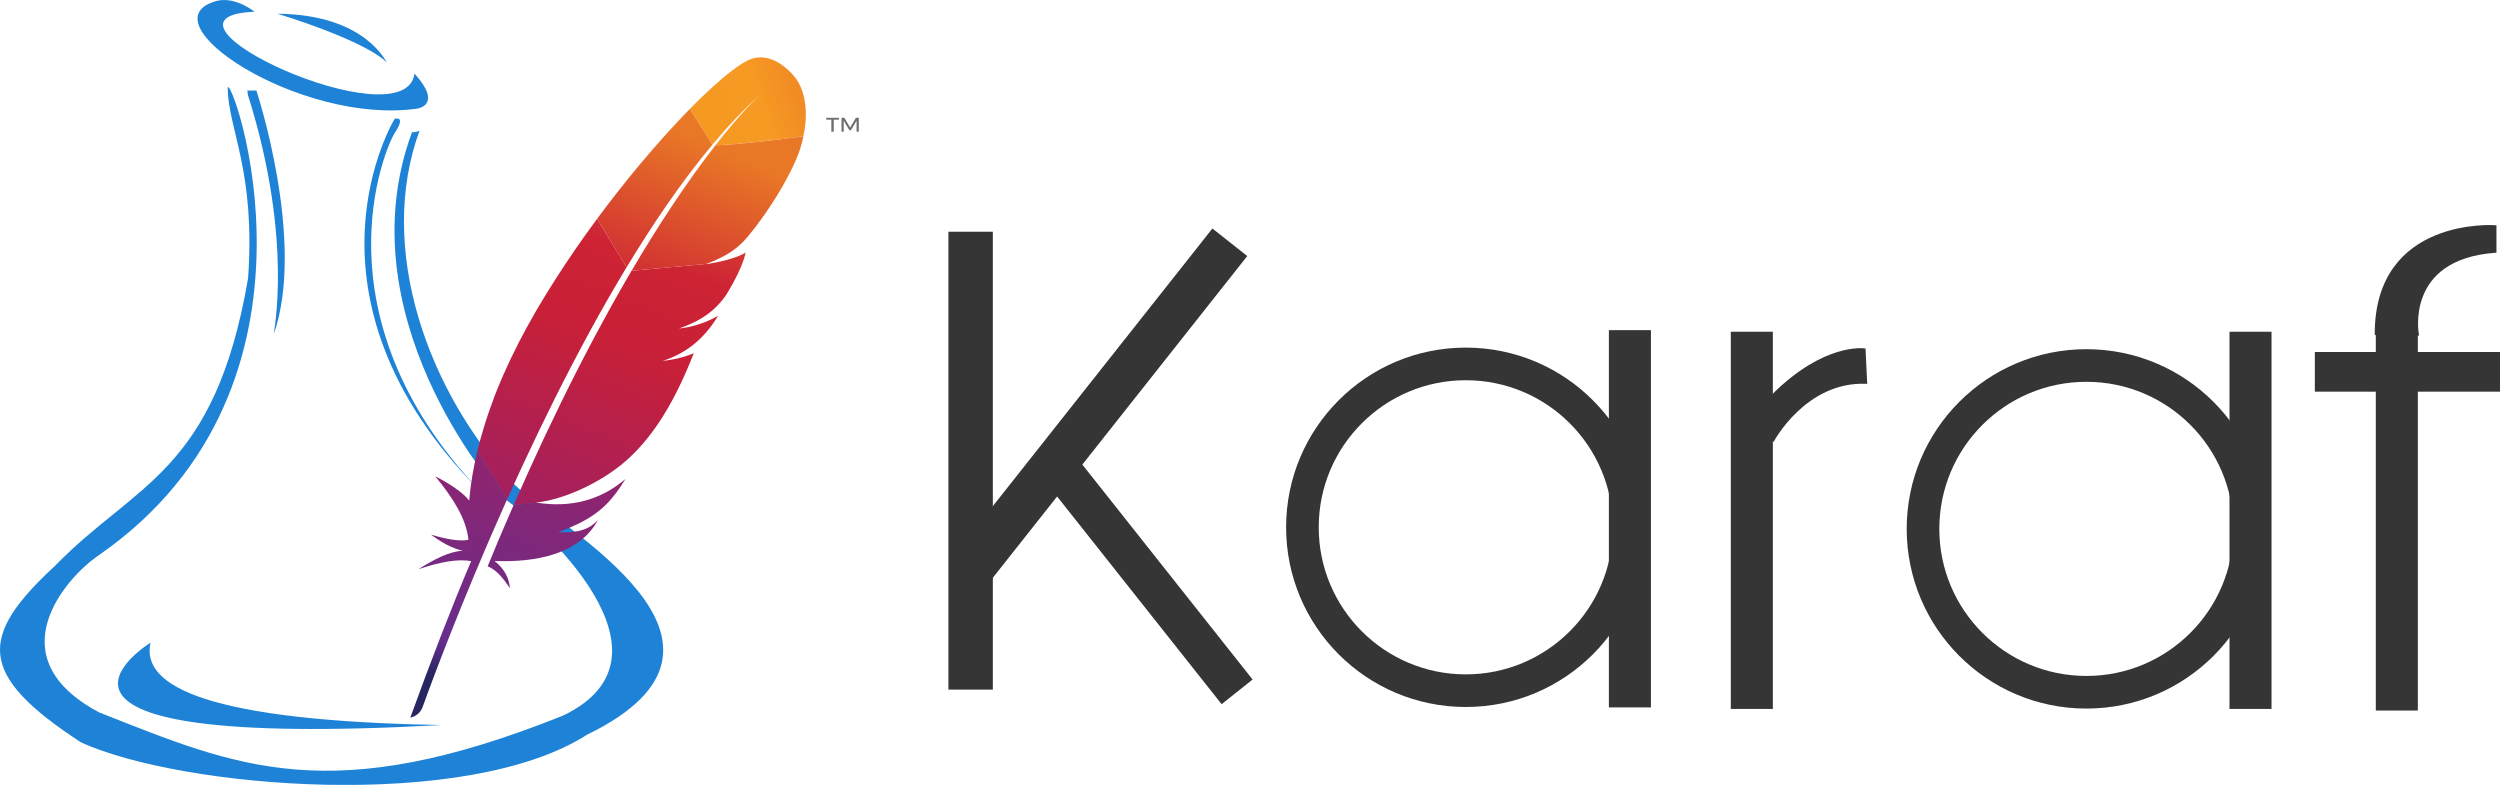 <?xml version="1.0" encoding="UTF-8" standalone="no"?>
<!-- Created with Inkscape (http://www.inkscape.org/) -->

<svg
   xmlns:dc="http://purl.org/dc/elements/1.1/"
   xmlns:cc="http://creativecommons.org/ns#"
   xmlns:rdf="http://www.w3.org/1999/02/22-rdf-syntax-ns#"
   xmlns:svg="http://www.w3.org/2000/svg"
   xmlns="http://www.w3.org/2000/svg"
   xmlns:sodipodi="http://sodipodi.sourceforge.net/DTD/sodipodi-0.dtd"
   xmlns:inkscape="http://www.inkscape.org/namespaces/inkscape"
   width="232.875mm"
   height="73.109mm"
   viewBox="0 0 232.875 73.109"
   version="1.1"
   id="svg8597"
   inkscape:version="0.92.3 (2405546, 2018-03-11)"
   sodipodi:docname="karaf.svg">
  <defs
     id="defs8591">
    <linearGradient
       id="SVGID_1_"
       gradientUnits="userSpaceOnUse"
       x1="-5167.096"
       y1="697.555"
       x2="-4570.116"
       y2="1395.619"
       gradientTransform="matrix(0.112,-0.24,0.24,0.112,637.445,-1677.835)">
      <stop
         offset="0"
         style="stop-color:#F69923"
         id="stop2" />
      <stop
         offset="0.312"
         style="stop-color:#F79A23"
         id="stop4" />
      <stop
         offset="0.838"
         style="stop-color:#E97826"
         id="stop6" />
    </linearGradient>
    <linearGradient
       id="SVGID_2_"
       gradientUnits="userSpaceOnUse"
       x1="-9585.342"
       y1="620.505"
       x2="-5326.209"
       y2="620.505"
       gradientTransform="matrix(0.112,-0.24,0.24,0.112,637.445,-1677.835)">
      <stop
         offset="0.323"
         style="stop-color:#9E2064"
         id="stop27" />
      <stop
         offset="0.63"
         style="stop-color:#C92037"
         id="stop29" />
      <stop
         offset="0.751"
         style="stop-color:#CD2335"
         id="stop31" />
      <stop
         offset="1"
         style="stop-color:#E97826"
         id="stop33" />
    </linearGradient>
    <linearGradient
       id="SVGID_3_"
       gradientUnits="userSpaceOnUse"
       x1="-9071.207"
       y1="1047.69"
       x2="-6533.178"
       y2="1047.69"
       gradientTransform="matrix(0.112,-0.24,0.24,0.112,637.445,-1677.835)">
      <stop
         offset="0"
         style="stop-color:#282662"
         id="stop38" />
      <stop
         offset="9.548390e-02"
         style="stop-color:#662E8D"
         id="stop40" />
      <stop
         offset="0.788"
         style="stop-color:#9F2064"
         id="stop42" />
      <stop
         offset="0.949"
         style="stop-color:#CD2032"
         id="stop44" />
    </linearGradient>
    <linearGradient
       id="SVGID_4_"
       gradientUnits="userSpaceOnUse"
       x1="-9346.126"
       y1="580.817"
       x2="-5086.994"
       y2="580.817"
       gradientTransform="matrix(0.112,-0.24,0.24,0.112,637.445,-1677.835)">
      <stop
         offset="0.323"
         style="stop-color:#9E2064"
         id="stop49" />
      <stop
         offset="0.63"
         style="stop-color:#C92037"
         id="stop51" />
      <stop
         offset="0.751"
         style="stop-color:#CD2335"
         id="stop53" />
      <stop
         offset="1"
         style="stop-color:#E97826"
         id="stop55" />
    </linearGradient>
    <linearGradient
       id="SVGID_5_"
       gradientUnits="userSpaceOnUse"
       x1="-9035.503"
       y1="638.441"
       x2="-6797.201"
       y2="638.441"
       gradientTransform="matrix(0.112,-0.24,0.24,0.112,637.445,-1677.835)">
      <stop
         offset="0"
         style="stop-color:#282662"
         id="stop60" />
      <stop
         offset="9.548390e-02"
         style="stop-color:#662E8D"
         id="stop62" />
      <stop
         offset="0.788"
         style="stop-color:#9F2064"
         id="stop64" />
      <stop
         offset="0.949"
         style="stop-color:#CD2032"
         id="stop66" />
    </linearGradient>
    <linearGradient
       id="SVGID_6_"
       gradientUnits="userSpaceOnUse"
       x1="-9346.126"
       y1="1021.622"
       x2="-5086.994"
       y2="1021.622"
       gradientTransform="matrix(0.112,-0.24,0.24,0.112,637.445,-1677.835)">
      <stop
         offset="0.323"
         style="stop-color:#9E2064"
         id="stop71" />
      <stop
         offset="0.63"
         style="stop-color:#C92037"
         id="stop73" />
      <stop
         offset="0.751"
         style="stop-color:#CD2335"
         id="stop75" />
      <stop
         offset="1"
         style="stop-color:#E97826"
         id="stop77" />
    </linearGradient>
    <linearGradient
       id="SVGID_7_"
       gradientUnits="userSpaceOnUse"
       x1="-9610.334"
       y1="999.733"
       x2="-5351.202"
       y2="999.733"
       gradientTransform="matrix(0.112,-0.24,0.24,0.112,637.445,-1677.835)">
      <stop
         offset="0.323"
         style="stop-color:#9E2064"
         id="stop82" />
      <stop
         offset="0.63"
         style="stop-color:#C92037"
         id="stop84" />
      <stop
         offset="0.751"
         style="stop-color:#CD2335"
         id="stop86" />
      <stop
         offset="1"
         style="stop-color:#E97826"
         id="stop88" />
    </linearGradient>
    <linearGradient
       id="SVGID_8_"
       gradientUnits="userSpaceOnUse"
       x1="-9346.126"
       y1="1152.726"
       x2="-5086.994"
       y2="1152.726"
       gradientTransform="matrix(0.112,-0.24,0.24,0.112,637.445,-1677.835)">
      <stop
         offset="0.323"
         style="stop-color:#9E2064"
         id="stop97" />
      <stop
         offset="0.63"
         style="stop-color:#C92037"
         id="stop99" />
      <stop
         offset="0.751"
         style="stop-color:#CD2335"
         id="stop101" />
      <stop
         offset="1"
         style="stop-color:#E97826"
         id="stop103" />
    </linearGradient>
    <linearGradient
       id="SVGID_9_"
       gradientUnits="userSpaceOnUse"
       x1="-9346.126"
       y1="1137.725"
       x2="-5086.994"
       y2="1137.725"
       gradientTransform="matrix(0.112,-0.24,0.24,0.112,637.445,-1677.835)">
      <stop
         offset="0.323"
         style="stop-color:#9E2064"
         id="stop112" />
      <stop
         offset="0.63"
         style="stop-color:#C92037"
         id="stop114" />
      <stop
         offset="0.751"
         style="stop-color:#CD2335"
         id="stop116" />
      <stop
         offset="1"
         style="stop-color:#E97826"
         id="stop118" />
    </linearGradient>
    <linearGradient
       id="SVGID_10_"
       gradientUnits="userSpaceOnUse"
       x1="-6953.407"
       y1="1134.716"
       x2="-6011.999"
       y2="1134.716"
       gradientTransform="matrix(0.112,-0.24,0.24,0.112,637.445,-1677.835)">
      <stop
         offset="0.323"
         style="stop-color:#9E2064"
         id="stop127" />
      <stop
         offset="0.63"
         style="stop-color:#C92037"
         id="stop129" />
      <stop
         offset="0.751"
         style="stop-color:#CD2335"
         id="stop131" />
      <stop
         offset="1"
         style="stop-color:#E97826"
         id="stop133" />
    </linearGradient>
  </defs>
  <sodipodi:namedview
     id="base"
     pagecolor="#ffffff"
     bordercolor="#666666"
     borderopacity="1.0"
     inkscape:pageopacity="0.0"
     inkscape:pageshadow="2"
     inkscape:zoom="0.98994949"
     inkscape:cx="777.409"
     inkscape:cy="-154.33038"
     inkscape:document-units="mm"
     inkscape:current-layer="layer1"
     showgrid="false"
     inkscape:window-width="3726"
     inkscape:window-height="2049"
     inkscape:window-x="114"
     inkscape:window-y="55"
     inkscape:window-maximized="1"
     fit-margin-top="0"
     fit-margin-left="0"
     fit-margin-right="0"
     fit-margin-bottom="0" />
  <g
     inkscape:label="Calque 1"
     inkscape:groupmode="layer"
     id="layer1"
     transform="translate(-9.922,-147.809)">
    <g
       id="karaf"
       style="fill:#1e83d6;fill-opacity:1"
       transform="matrix(3.281,0,0,3.433,1.871,119.623)"
       inkscape:export-xdpi="19.059999"
       inkscape:export-ydpi="19.059999">
      <path
         inkscape:connector-curvature="0"
         id="path6345"
         d="m 9.679,8.529 c -3.475,0.14 4.284,3.561 4.542,1.678 0.82,0.86 0.08,0.95 0.08,0.95 -3.337,0.458 -7.841,-2.396 -5.67,-2.928 0.534,-0.107 1.048,0.3 1.048,0.3 z"
         style="fill:#1e83d6;fill-opacity:1" />
      <path
         inkscape:connector-curvature="0"
         id="path6347"
         d="m 14.365,11.757 c -1.219,3.166 0.213,7.073 2.703,9.608 1.244,1.158 7.42,4.29 2.059,6.777 C 15.695,30.244 7.631,29.6 4.757,28.356 1.798,26.512 1.84,25.482 4.028,23.552 6.293,21.323 8.554,21.035 9.497,15.76 9.712,12.843 8.939,11.741 8.917,10.599 8.96,10.042 12.3,18.641 5.229,23.295 c -0.887,0.583 -2.917,2.746 0.042,4.246 3.938,1.486 6.563,2.617 13.168,0.086 3.56,-1.63 -0.729,-5.232 -1.587,-5.834 -0.469,-0.386 -4.6,-5.088 -2.702,-9.993 0.129,0 0.215,-0.043 0.215,-0.043 z"
         style="fill:#1e83d6;fill-opacity:1" />
      <path
         inkscape:connector-curvature="0"
         id="path6349"
         d="m 10.333,8.583 c 0,0 2.466,0.708 3.11,1.33 0,0.043 -0.558,-1.309 -3.11,-1.33 z"
         style="fill:#1e83d6;fill-opacity:1" />
      <path
         inkscape:connector-curvature="0"
         id="path6351"
         d="m 9.475,10.667 h 0.258 c 0,0 1.416,4.084 0.493,6.614 -0.022,0 0.579,-2.512 -0.729,-6.48 0,0.02 -0.022,-0.134 -0.022,-0.134 z"
         style="fill:#1e83d6;fill-opacity:1" />
      <path
         inkscape:connector-curvature="0"
         id="path6353"
         d="m 13.658,11.435 c 0,0 -3.068,4.782 2.402,10.08 -4.719,-4.783 -2.66,-9.307 -2.402,-9.694 0.343,-0.493 0,-0.386 0,-0.386 z"
         style="fill:#1e83d6;fill-opacity:1" />
      <path
         inkscape:connector-curvature="0"
         id="path6355"
         d="m 6.726,25.65 c 0,0 -4.996,2.93 8.262,2.233 C 8.4,27.771 6.446,26.851 6.726,25.65 Z"
         style="fill:#1e83d6;fill-opacity:1" />
    </g>
    <g
       id="g13093"
       transform="matrix(0.066,0,0,0.055,60.985,178.213)"
       inkscape:export-xdpi="19.059999"
       inkscape:export-ydpi="19.059999">
      <path
         id="path9"
         d="m 281.339,-450.327 c -17.542,10.345 -46.672,39.661 -81.465,82.127 l 31.962,60.325 c 22.437,-32.094 45.217,-60.96 68.21,-85.619 1.773,-1.958 2.699,-2.884 2.699,-2.884 -0.9,0.953 -1.799,1.931 -2.699,2.884 -7.435,8.202 -30.004,34.528 -64.056,86.81 32.782,-1.64 83.159,-8.334 124.248,-15.372 12.224,-68.474 -11.986,-99.827 -11.986,-99.827 0,0 -30.771,-49.795 -66.913,-28.443 z"
         style="fill:url(#SVGID_1_);stroke-width:0.265"
         inkscape:connector-curvature="0" />
      <path
         id="path11"
         d="m 227.232,-106.21 c 0.238,-0.053 0.476,-0.079 0.714,-0.132 l -4.604,0.503 c -0.291,0.132 -0.529,0.265 -0.82,0.37 1.587,-0.238 3.149,-0.503 4.71,-0.741 z"
         style="fill:none;stroke-width:0.265"
         inkscape:connector-curvature="0" />
      <path
         id="path13"
         d="m 194.609,1.846 c -2.619,0.582 -5.292,1.032 -7.99,1.429 2.699,-0.397 5.371,-0.873 7.99,-1.429 z"
         style="fill:none;stroke-width:0.265"
         inkscape:connector-curvature="0" />
      <path
         id="path15"
         d="m -27.112,244.23 c 0.344,-0.9 0.688,-1.799 1.005,-2.699 7.038,-18.574 13.996,-36.618 20.902,-54.213 C 2.547,167.581 10.194,148.478 17.761,129.957 25.725,110.431 33.583,91.566 41.335,73.336 c 8.123,-19.129 16.14,-37.544 23.998,-55.271 6.403,-14.42 12.7,-28.39 18.918,-41.91 2.064,-4.498 4.128,-8.969 6.191,-13.388 4.075,-8.758 8.123,-17.357 12.091,-25.744 3.678,-7.752 7.329,-15.319 10.954,-22.754 1.191,-2.487 2.408,-4.921 3.598,-7.382 0.185,-0.397 0.397,-0.794 0.582,-1.191 l -3.916,0.423 -3.122,-6.138 c -0.291,0.609 -0.609,1.191 -0.926,1.799 -5.609,11.139 -11.165,22.384 -16.669,33.734 -3.175,6.562 -6.35,13.15 -9.499,19.764 -8.731,18.336 -17.33,36.83 -25.77,55.457 -8.546,18.812 -16.907,37.73 -25.109,56.674 -8.07,18.6 -15.954,37.227 -23.707,55.801 -7.726,18.547 -15.266,37.042 -22.648,55.404 -7.699,19.182 -15.187,38.179 -22.437,56.965 -1.64,4.233 -3.281,8.467 -4.895,12.7 -5.821,15.161 -11.483,30.11 -17.013,44.873 l 4.921,9.71 4.392,-0.476 c 0.159,-0.45 0.318,-0.9 0.476,-1.323 7.117,-19.447 14.155,-38.391 21.14,-56.833 z"
         style="fill:none;stroke-width:0.265"
         inkscape:connector-curvature="0" />
      <path
         id="path17"
         d="m 184.581,3.592 v 0 c 0.026,0 0.026,-0.026 0.053,-0.026 0,0 -0.026,0 -0.053,0.026 z"
         style="fill:none;stroke-width:0.265"
         inkscape:connector-curvature="0" />
      <path
         id="path19"
         d="m 173.998,56.27 c -4.075,0.741 -8.281,1.455 -12.594,2.196 -0.026,0 -0.053,0.026 -0.079,0.026 2.17,-0.318 4.313,-0.635 6.429,-1.005 2.117,-0.37 4.18,-0.767 6.244,-1.217 z"
         style="fill:#be202e;stroke-width:0.265"
         inkscape:connector-curvature="0" />
      <path
         id="path21"
         d="m 173.998,56.27 c -4.075,0.741 -8.281,1.455 -12.594,2.196 -0.026,0 -0.053,0.026 -0.079,0.026 2.17,-0.318 4.313,-0.635 6.429,-1.005 2.117,-0.37 4.18,-0.767 6.244,-1.217 z"
         style="opacity:0.35;fill:#be202e;stroke-width:0.265"
         inkscape:connector-curvature="0" />
      <path
         id="path23"
         d="m 184.687,3.539 c 0,0 -0.026,0 -0.026,0.026 -0.026,0 -0.026,0.026 -0.053,0.026 0.688,-0.079 1.349,-0.212 2.011,-0.291 2.725,-0.397 5.397,-0.873 7.99,-1.429 -3.254,0.529 -6.562,1.111 -9.922,1.667 z"
         style="fill:#be202e;stroke-width:0.265"
         inkscape:connector-curvature="0" />
      <path
         id="path25"
         d="m 184.687,3.539 c 0,0 -0.026,0 -0.026,0.026 -0.026,0 -0.026,0.026 -0.053,0.026 0.688,-0.079 1.349,-0.212 2.011,-0.291 2.725,-0.397 5.397,-0.873 7.99,-1.429 -3.254,0.529 -6.562,1.111 -9.922,1.667 z"
         style="opacity:0.35;fill:#be202e;stroke-width:0.265"
         inkscape:connector-curvature="0" />
      <path
         id="path36"
         d="m 137.617,-152.01 c 9.71,-18.15 19.553,-35.904 29.501,-53.181 10.319,-17.939 20.77,-35.348 31.327,-52.123 0.609,-0.979 1.244,-1.984 1.852,-2.99 10.425,-16.51 20.955,-32.385 31.565,-47.572 l -31.962,-60.325 c -2.408,2.937 -4.815,5.927 -7.276,8.969 -9.207,11.483 -18.785,23.839 -28.601,36.936 -11.06,14.764 -22.437,30.533 -33.999,47.069 -10.663,15.293 -21.484,31.3 -32.306,47.863 -9.207,14.102 -18.468,28.628 -27.649,43.524 -0.344,0.556 -0.688,1.111 -1.032,1.667 l 41.593,82.153 c 8.89,-17.595 17.886,-34.951 26.988,-51.991 z"
         style="fill:url(#SVGID_2_);stroke-width:0.265"
         inkscape:connector-curvature="0" />
      <path
         id="path47"
         d="m -51.824,310.879 c -5.503,15.134 -11.033,30.533 -16.589,46.276 -0.079,0.238 -0.159,0.45 -0.238,0.688 -0.794,2.223 -1.561,4.445 -2.355,6.668 -3.731,10.61 -6.985,20.161 -14.42,41.884 12.25,5.583 22.093,20.294 31.406,36.989 -0.979,-17.277 -8.149,-33.523 -21.722,-46.09 60.404,2.725 112.448,-12.541 139.356,-56.7 2.408,-3.942 4.604,-8.07 6.588,-12.488 -12.224,15.505 -27.384,22.093 -55.933,20.479 -0.053,0.026 -0.132,0.053 -0.185,0.079 0.053,-0.026 0.132,-0.053 0.185,-0.079 42.016,-18.812 63.103,-36.856 81.73,-66.781 4.419,-7.091 8.705,-14.843 13.097,-23.442 -36.751,37.73 -79.322,48.472 -124.169,40.322 l -33.629,3.678 c -1.058,2.831 -2.09,5.662 -3.122,8.52 z"
         style="fill:url(#SVGID_3_);stroke-width:0.265"
         inkscape:connector-curvature="0" />
      <path
         id="path58"
         d="m -36.135,235.552 c 7.276,-18.785 14.764,-37.782 22.437,-56.965 7.355,-18.362 14.922,-36.83 22.648,-55.404 C 16.676,104.61 24.587,86.01 32.657,67.383 c 8.202,-18.944 16.589,-37.862 25.109,-56.674 8.44,-18.6 17.039,-37.121 25.77,-55.457 3.149,-6.615 6.324,-13.203 9.499,-19.764 5.503,-11.351 11.06,-22.595 16.669,-33.734 0.291,-0.609 0.609,-1.191 0.926,-1.799 l -41.593,-82.153 c -0.688,1.111 -1.349,2.223 -2.037,3.334 -9.684,15.822 -19.341,32.015 -28.813,48.551 -9.578,16.695 -18.971,33.708 -28.152,50.959 -7.752,14.552 -15.319,29.236 -22.675,44.053 -1.482,3.016 -2.937,5.98 -4.392,8.969 -9.075,18.653 -17.251,36.671 -24.659,54.001 -8.387,19.632 -15.769,38.391 -22.225,56.171 -4.26,11.695 -8.123,22.992 -11.668,33.84 -2.91,9.26 -5.689,18.547 -8.308,27.781 -6.218,21.775 -11.562,43.498 -15.954,65.14 l 41.804,82.524 c 5.53,-14.764 11.192,-29.713 17.013,-44.873 1.614,-4.207 3.254,-8.467 4.895,-12.7 z"
         style="fill:url(#SVGID_4_);stroke-width:0.265"
         inkscape:connector-curvature="0" />
      <path
         id="path69"
         d="m -100.402,213.539 c -5.239,26.405 -8.969,52.705 -10.848,78.846 -0.053,0.926 -0.159,1.826 -0.212,2.752 -13.044,-20.902 -47.969,-41.301 -47.89,-41.116 25.003,36.248 43.974,72.231 46.805,107.553 -13.388,2.752 -31.724,-1.217 -52.917,-9.022 22.093,20.294 38.682,25.903 45.138,27.411 -20.294,1.27 -41.434,15.214 -62.733,31.274 31.141,-12.7 56.303,-17.727 74.321,-13.652 -28.575,80.91 -57.229,170.233 -85.884,265.06 8.784,-2.593 14.023,-8.493 16.96,-16.484 5.106,-17.171 39,-129.831 92.101,-277.918 1.508,-4.207 3.043,-8.44 4.577,-12.7 0.423,-1.191 0.873,-2.381 1.296,-3.545 5.609,-15.531 11.43,-31.38 17.436,-47.546 1.376,-3.678 2.752,-7.355 4.128,-11.06 0.026,-0.079 0.053,-0.159 0.079,-0.212 l -41.751,-82.497 c -0.185,0.926 -0.423,1.879 -0.609,2.857 z"
         style="fill:url(#SVGID_5_);stroke-width:0.265"
         inkscape:connector-curvature="0" />
      <path
         id="path80"
         d="m 117.086,-93.087 c -1.191,2.434 -2.381,4.895 -3.598,7.382 -3.598,7.435 -7.25,15.002 -10.954,22.754 -3.995,8.387 -8.017,16.96 -12.091,25.744 -2.064,4.419 -4.101,8.864 -6.191,13.388 -6.218,13.52 -12.515,27.49 -18.918,41.91 -7.858,17.727 -15.875,36.142 -23.998,55.271 -7.752,18.23 -15.61,37.095 -23.574,56.621 -7.567,18.521 -15.214,37.65 -22.966,57.362 -6.906,17.595 -13.864,35.639 -20.902,54.213 -0.344,0.9 -0.688,1.799 -1.005,2.699 -6.985,18.441 -14.023,37.386 -21.114,56.806 -0.159,0.45 -0.318,0.9 -0.476,1.323 l 33.629,-3.678 c -0.661,-0.132 -1.349,-0.212 -2.011,-0.344 40.217,-5.001 93.662,-35.057 128.217,-72.152 15.928,-17.092 30.374,-37.253 43.736,-60.854 9.948,-17.568 19.288,-37.042 28.178,-58.605 7.779,-18.838 15.24,-39.238 22.437,-61.357 -9.234,4.868 -19.817,8.44 -31.485,10.927 -2.037,0.423 -4.128,0.847 -6.244,1.217 -2.117,0.37 -4.26,0.714 -6.429,1.005 v 0 0 c 0.026,0 0.053,-0.026 0.079,-0.026 37.491,-14.42 61.145,-42.28 78.343,-76.385 -9.869,6.72 -25.903,15.531 -45.111,19.764 -2.619,0.582 -5.292,1.032 -7.99,1.429 -0.688,0.106 -1.349,0.212 -2.011,0.291 v 0 0 c 0.026,0 0.026,-0.026 0.053,-0.026 0,0 0.026,0 0.026,-0.026 v 0 c 13.018,-5.45 23.998,-11.536 33.523,-18.733 2.037,-1.535 4.022,-3.122 5.927,-4.789 2.91,-2.514 5.662,-5.159 8.308,-7.938 1.693,-1.773 3.334,-3.598 4.921,-5.503 3.731,-4.445 7.223,-9.234 10.504,-14.446 1.005,-1.587 1.984,-3.201 2.963,-4.868 1.244,-2.408 2.434,-4.763 3.598,-7.091 5.239,-10.53 9.419,-19.923 12.753,-28.178 1.667,-4.128 3.122,-7.938 4.366,-11.483 0.503,-1.402 0.979,-2.778 1.429,-4.101 1.323,-3.969 2.408,-7.488 3.254,-10.583 1.27,-4.63 2.037,-8.308 2.461,-10.98 v 0 0 c -1.27,1.005 -2.725,2.011 -4.366,2.99 -11.324,6.773 -30.745,12.912 -46.408,15.796 l 30.877,-3.387 -30.877,3.387 c -0.238,0.053 -0.476,0.079 -0.714,0.132 -1.561,0.265 -3.149,0.503 -4.736,0.767 0.291,-0.132 0.529,-0.265 0.82,-0.37 l -105.648,11.589 c -0.185,0.37 -0.37,0.741 -0.582,1.138 z"
         style="fill:url(#SVGID_6_);stroke-width:0.265"
         inkscape:connector-curvature="0" />
      <path
         id="path91"
         d="m 236.016,-306.658 c -9.393,14.42 -19.659,30.797 -30.692,49.345 -0.582,0.953 -1.164,1.958 -1.746,2.937 -9.525,16.06 -19.659,33.681 -30.295,52.996 -9.207,16.669 -18.785,34.555 -28.734,53.79 -8.678,16.748 -17.648,34.528 -26.855,53.34 l 105.648,-11.589 c 30.771,-14.155 44.529,-26.961 57.891,-45.482 3.545,-5.106 7.117,-10.451 10.663,-15.981 10.848,-16.933 21.484,-35.586 31.009,-54.134 9.181,-17.912 17.277,-35.666 23.495,-51.673 3.942,-10.186 7.117,-19.659 9.313,-27.966 1.931,-7.329 3.44,-14.287 4.604,-20.929 -41.143,7.011 -91.519,13.732 -124.301,15.346 z"
         style="fill:url(#SVGID_7_);stroke-width:0.265"
         inkscape:connector-curvature="0" />
      <path
         id="path93"
         d="m 167.753,57.488 c -2.117,0.37 -4.26,0.714 -6.429,1.005 v 0 c 2.17,-0.291 4.313,-0.635 6.429,-1.005 z"
         style="fill:#be202e;stroke-width:0.265"
         inkscape:connector-curvature="0" />
      <path
         id="path95"
         d="m 167.753,57.488 c -2.117,0.37 -4.26,0.714 -6.429,1.005 v 0 c 2.17,-0.291 4.313,-0.635 6.429,-1.005 z"
         style="opacity:0.35;fill:#be202e;stroke-width:0.265"
         inkscape:connector-curvature="0" />
      <path
         id="path106"
         d="m 167.753,57.488 c -2.117,0.37 -4.26,0.714 -6.429,1.005 v 0 c 2.17,-0.291 4.313,-0.635 6.429,-1.005 z"
         style="fill:url(#SVGID_8_);stroke-width:0.265"
         inkscape:connector-curvature="0" />
      <path
         id="path108"
         d="m 184.581,3.592 c 0.688,-0.079 1.349,-0.212 2.011,-0.291 -0.661,0.079 -1.323,0.185 -2.011,0.291 z"
         style="fill:#be202e;stroke-width:0.265"
         inkscape:connector-curvature="0" />
      <path
         id="path110"
         d="m 184.581,3.592 c 0.688,-0.079 1.349,-0.212 2.011,-0.291 -0.661,0.079 -1.323,0.185 -2.011,0.291 z"
         style="opacity:0.35;fill:#be202e;stroke-width:0.265"
         inkscape:connector-curvature="0" />
      <path
         id="path121"
         d="m 184.581,3.592 c 0.688,-0.079 1.349,-0.212 2.011,-0.291 -0.661,0.079 -1.323,0.185 -2.011,0.291 z"
         style="fill:url(#SVGID_9_);stroke-width:0.265"
         inkscape:connector-curvature="0" />
      <path
         id="path123"
         d="m 184.66,3.565 c 0,0 0.026,0 0.026,-0.026 v 0 0 0 c 0,0 -0.026,0 -0.026,0.026 z"
         style="fill:#be202e;stroke-width:0.265"
         inkscape:connector-curvature="0" />
      <path
         id="path125"
         d="m 184.66,3.565 c 0,0 0.026,0 0.026,-0.026 v 0 0 0 c 0,0 -0.026,0 -0.026,0.026 z"
         style="opacity:0.35;fill:#be202e;stroke-width:0.265"
         inkscape:connector-curvature="0" />
      <path
         id="path136"
         d="m 184.66,3.565 c 0,0 0.026,0 0.026,-0.026 v 0 0 0 c 0,0 -0.026,0 -0.026,0.026 z"
         style="fill:url(#SVGID_10_);stroke-width:0.265"
         inkscape:connector-curvature="0" />
      <path
         id="path138"
         d="m 392.411,-353.252 v 3.096 h 7.25 v 20.479 h 3.36 v -20.479 h 7.303 v -3.096 z m 41.884,0 -8.096,16.457 -8.149,-16.457 h -4.048 v 23.574 h 3.096 v -18.706 l 8.017,16.219 h 2.143 l 8.017,-16.219 v 18.706 h 3.096 v -23.574 z"
         style="fill:#6d6e71;stroke-width:0.265"
         inkscape:connector-curvature="0" />
    </g>
    <circle
       style="opacity:1;fill:none;fill-opacity:1;stroke:#353535;stroke-width:3.039;stroke-linecap:round;stroke-linejoin:bevel;stroke-miterlimit:4;stroke-dasharray:none;stroke-opacity:1"
       id="path940"
       cx="146.461"
       cy="196.927"
       r="15.219" />
    <rect
       style="opacity:1;fill:#353535;fill-opacity:1;stroke:#353535;stroke-width:2.13;stroke-linecap:round;stroke-linejoin:miter;stroke-miterlimit:4;stroke-dasharray:none;stroke-opacity:1"
       id="rect942"
       width="1.786"
       height="33.01"
       x="160.855"
       y="179.626" />
    <circle
       style="opacity:1;fill:none;fill-opacity:1;stroke:#353535;stroke-width:3.039;stroke-linecap:round;stroke-linejoin:bevel;stroke-miterlimit:4;stroke-dasharray:none;stroke-opacity:1"
       id="path940-3"
       cx="204.269"
       cy="197.074"
       r="15.219" />
    <rect
       style="opacity:1;fill:#353535;fill-opacity:1;stroke:#353535;stroke-width:2.13;stroke-linecap:round;stroke-linejoin:miter;stroke-miterlimit:4;stroke-dasharray:none;stroke-opacity:1"
       id="rect942-9"
       width="1.786"
       height="33.01"
       x="218.664"
       y="179.774" />
    <rect
       style="opacity:1;fill:#353535;fill-opacity:1;stroke:#353535;stroke-width:2.13;stroke-linecap:round;stroke-linejoin:miter;stroke-miterlimit:4;stroke-dasharray:none;stroke-opacity:1"
       id="rect942-9-3"
       width="1.786"
       height="33.01"
       x="232.293"
       y="179.921" />
    <path
       style="fill:#353535;fill-opacity:1;fill-rule:evenodd;stroke:#353535;stroke-width:0.206px;stroke-linecap:butt;stroke-linejoin:miter;stroke-opacity:1"
       d="m 175.05,188.91 c 0,0 3,-5.678 8.695,-5.453 l -0.147,-3.095 c 0,0 -3.721,-0.553 -8.547,4.274 z"
       id="path977"
       inkscape:connector-curvature="0"
       sodipodi:nodetypes="ccccc" />
    <rect
       style="opacity:1;fill:#353535;fill-opacity:1;stroke:#353535;stroke-width:2.526;stroke-linecap:round;stroke-linejoin:miter;stroke-miterlimit:4;stroke-dasharray:none;stroke-opacity:1"
       id="rect942-9-3-6"
       width="1.171"
       height="14.722"
       x="181.86"
       y="-241.534"
       transform="rotate(90)" />
    <path
       style="fill:#353535;fill-opacity:1;fill-rule:evenodd;stroke:#353535;stroke-width:0.211px;stroke-linecap:butt;stroke-linejoin:miter;stroke-opacity:1"
       d="m 235.133,178.959 c 0,0 -1.342,-7.085 7.227,-7.711 v -2.358 c 0,0 -11.126,-0.811 -11.126,10.021 z"
       id="path1003"
       inkscape:connector-curvature="0"
       sodipodi:nodetypes="ccccc" />
    <rect
       style="opacity:1;fill:#353535;fill-opacity:1;stroke:#353535;stroke-width:2.13;stroke-linecap:round;stroke-linejoin:miter;stroke-miterlimit:4;stroke-dasharray:none;stroke-opacity:1"
       id="rect942-9-3-1"
       width="1.786"
       height="33.01"
       x="172.211"
       y="179.774" />
    <rect
       style="opacity:1;fill:#353535;fill-opacity:1;stroke:#353535;stroke-width:2.353;stroke-linecap:round;stroke-linejoin:miter;stroke-miterlimit:4;stroke-dasharray:none;stroke-opacity:1"
       id="rect942-9-3-5"
       width="1.786"
       height="40.297"
       x="99.442"
       y="170.571" />
    <rect
       style="opacity:1;fill:#353535;fill-opacity:1;stroke:#353535;stroke-width:2.297;stroke-linecap:round;stroke-linejoin:miter;stroke-miterlimit:4;stroke-dasharray:none;stroke-opacity:1"
       id="rect942-9-3-5-6"
       width="1.842"
       height="37.258"
       x="202.403"
       y="57.568"
       transform="rotate(38.339)" />
    <rect
       style="opacity:1;fill:#353535;fill-opacity:1;stroke:#353535;stroke-width:1.903;stroke-linecap:round;stroke-linejoin:miter;stroke-miterlimit:4;stroke-dasharray:none;stroke-opacity:1"
       id="rect942-9-3-5-1"
       width="1.786"
       height="26.374"
       x="-34.58"
       y="216.639"
       transform="matrix(0.782,-0.623,0.621,0.784,0,0)" />
  </g>
</svg>
